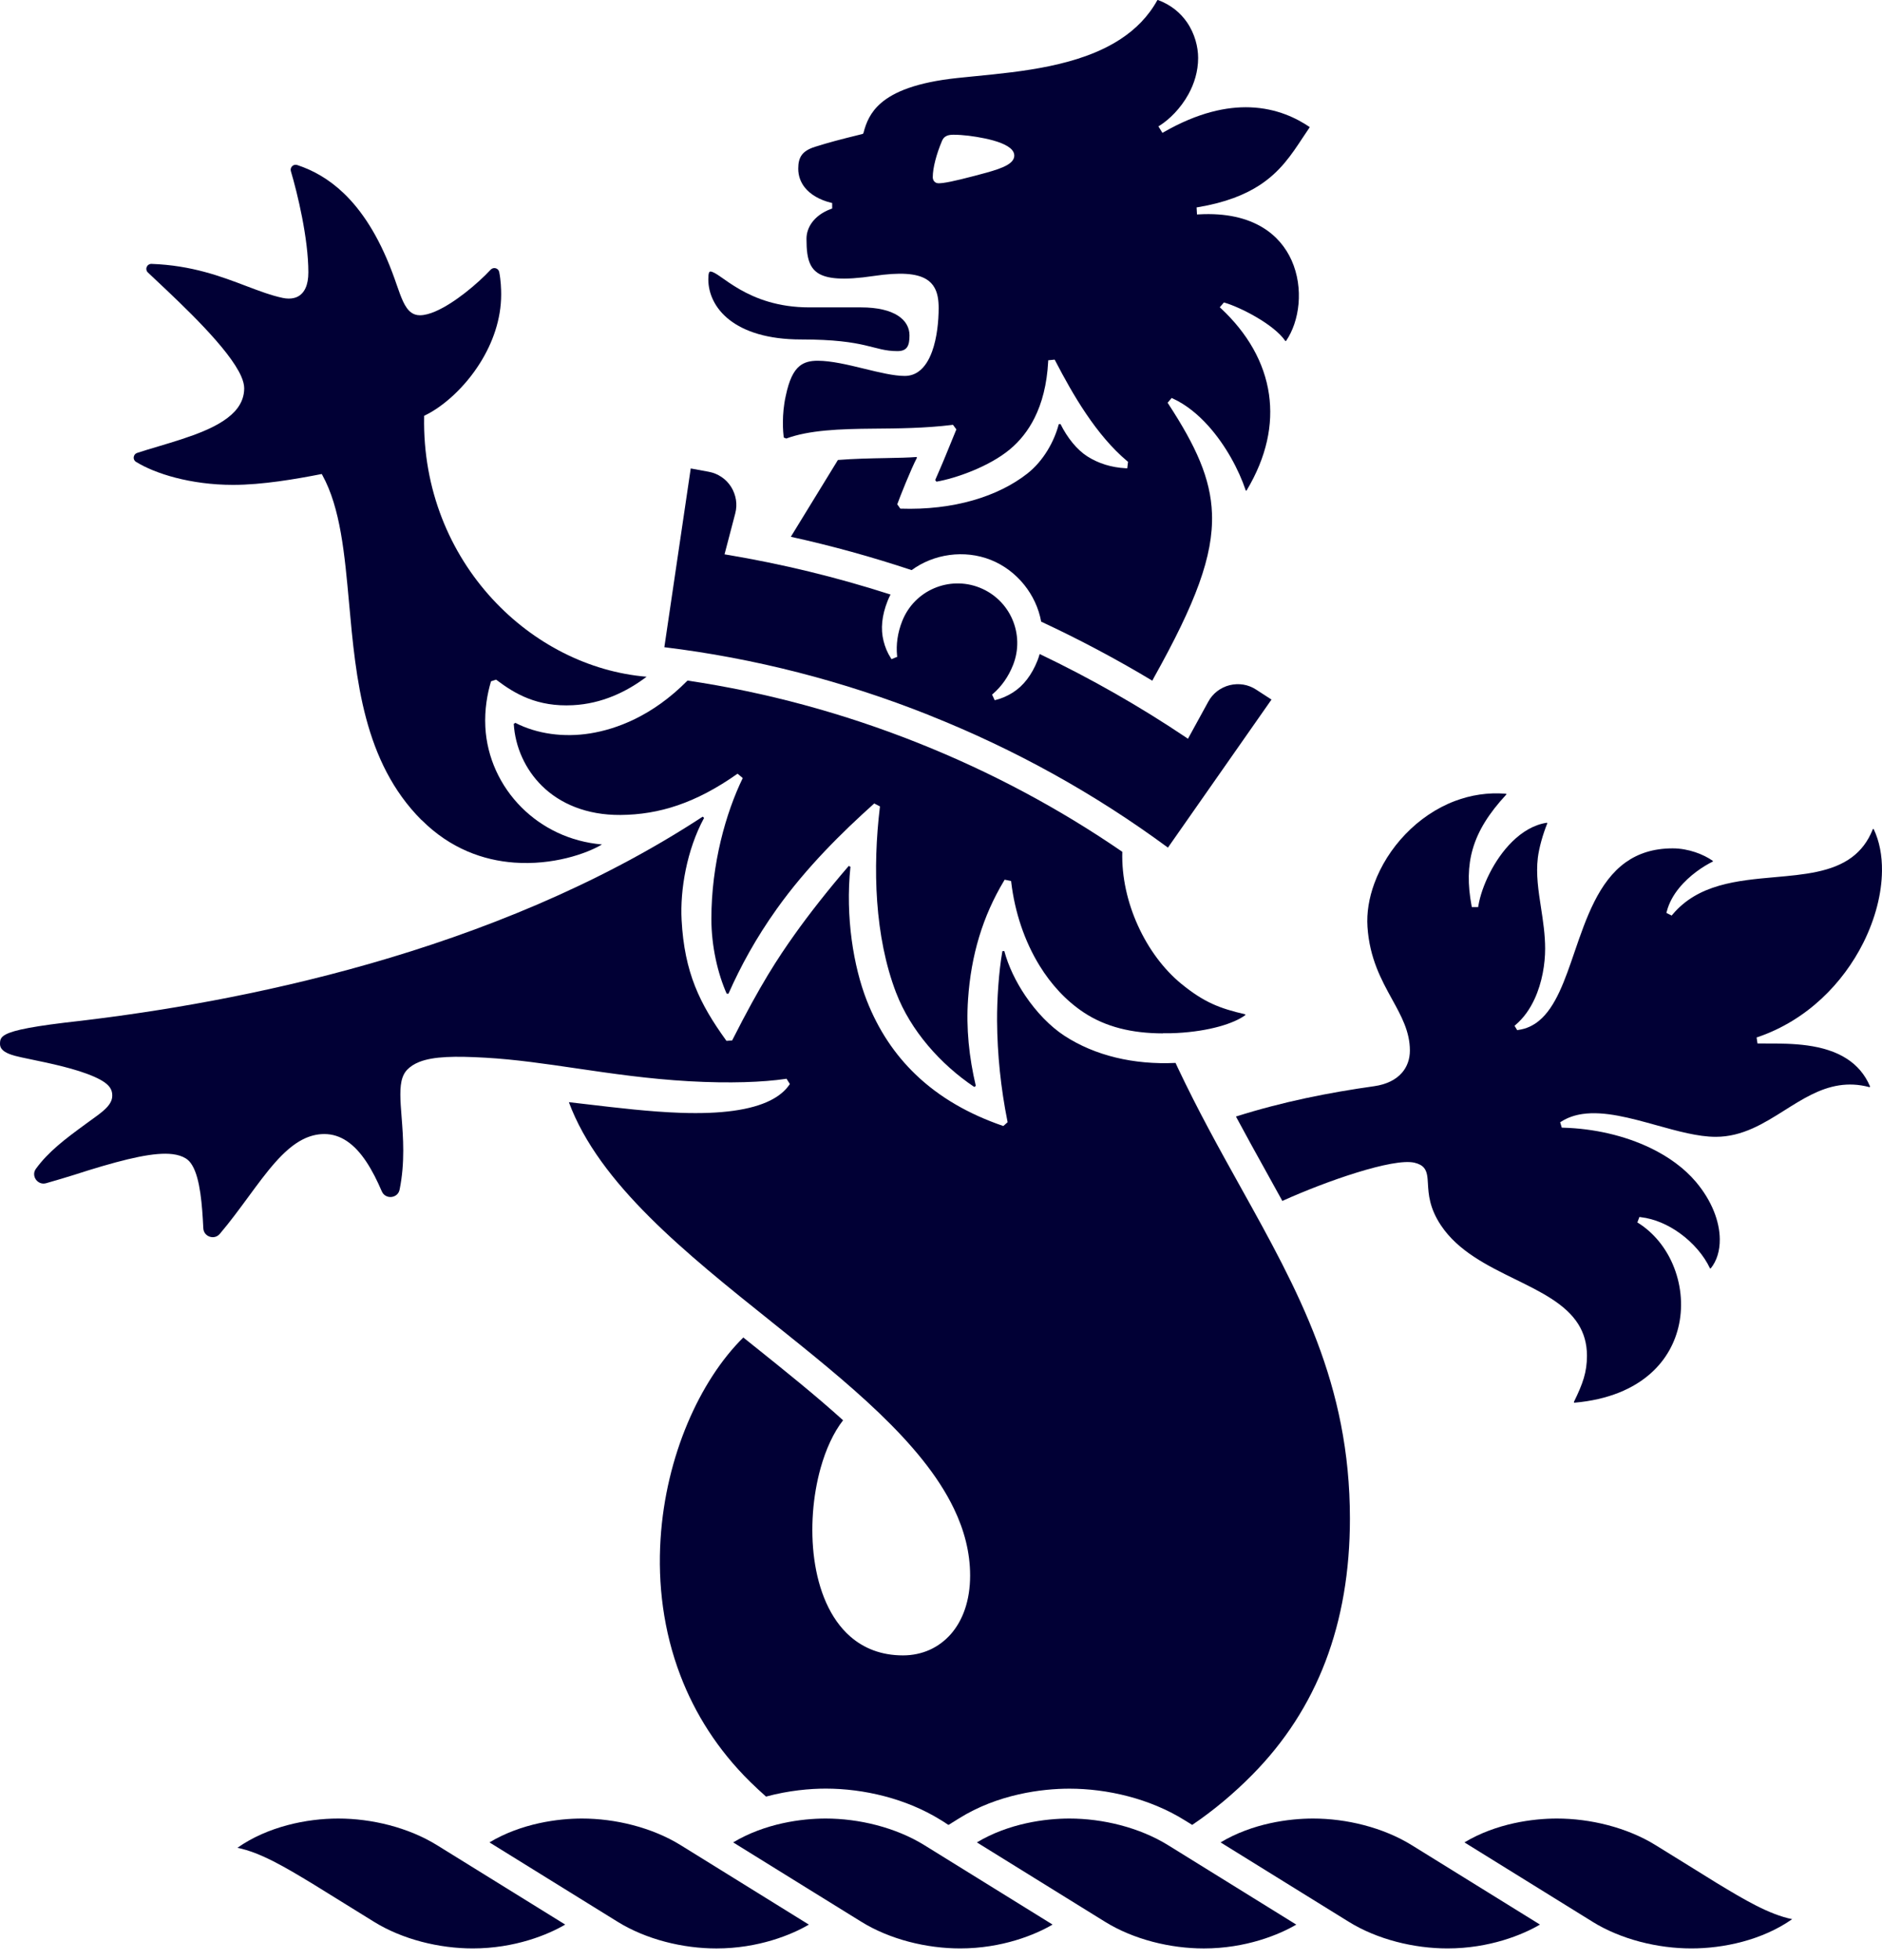 <?xml version="1.0" encoding="UTF-8"?> <svg xmlns="http://www.w3.org/2000/svg" width="97" height="101" viewBox="0 0 97 101" fill="none"><path d="M42.826 10.446L42.891 10.461V10.746L42.834 10.766C42.382 10.929 42.045 11.188 41.833 11.489C41.658 11.739 41.567 12.02 41.567 12.306C41.567 12.882 41.613 13.332 41.786 13.661C41.868 13.819 41.978 13.947 42.127 14.052C42.593 14.375 43.451 14.456 45.032 14.221C46.394 14.019 47.233 14.084 47.733 14.382C47.923 14.495 48.064 14.643 48.163 14.819C48.328 15.107 48.379 15.468 48.379 15.872C48.379 16.54 48.297 17.405 48.043 18.106C47.886 18.541 47.658 18.924 47.334 19.152C47.135 19.293 46.901 19.372 46.63 19.372C46.068 19.372 45.323 19.19 44.563 19.005C43.72 18.799 42.85 18.589 42.139 18.589C41.749 18.589 41.451 18.668 41.212 18.861C40.899 19.115 40.671 19.582 40.5 20.394C40.279 21.372 40.361 22.273 40.394 22.545L40.52 22.595V22.599C41.692 22.163 43.271 22.102 45.018 22.088C46.294 22.078 47.67 22.067 49.068 21.896L49.117 21.889C49.117 21.889 49.182 21.977 49.194 21.994L49.292 22.126C49.097 22.599 48.917 23.037 48.747 23.457C48.569 23.9 48.256 24.608 48.201 24.736C48.208 24.746 48.257 24.81 48.264 24.82C49.259 24.651 50.982 24.044 52.048 23.157C52.555 22.735 52.988 22.201 53.32 21.538C53.709 20.761 53.961 19.805 54.023 18.639L54.026 18.565L54.358 18.531L54.386 18.582C55.295 20.338 56.501 22.425 58.104 23.768L58.14 23.797L58.099 24.133L58.019 24.128C57.284 24.089 56.616 23.883 56.039 23.515C55.502 23.172 55.009 22.554 54.66 21.852L54.569 21.86C54.338 22.741 53.786 23.748 52.944 24.407C51.443 25.582 49.15 26.303 46.402 26.209L46.246 25.986C46.368 25.639 46.959 24.155 47.262 23.583C47.262 23.583 47.26 23.58 47.259 23.58C47.252 23.57 47.245 23.559 47.236 23.549C46.832 23.582 46.277 23.592 45.664 23.604C44.876 23.619 43.991 23.637 43.187 23.702L40.76 27.66C42.857 28.122 44.933 28.694 46.986 29.378C47.552 28.962 48.23 28.694 48.937 28.599C49.645 28.503 50.381 28.58 51.063 28.85C51.745 29.121 52.332 29.571 52.781 30.126C53.23 30.681 53.538 31.341 53.663 32.033C55.633 32.951 57.542 33.965 59.391 35.075C59.445 34.972 59.483 34.902 59.493 34.883C61.612 31.085 62.542 28.655 62.467 26.475C62.404 24.642 61.628 22.974 60.215 20.807L60.18 20.754L60.389 20.507L60.447 20.535C61.126 20.845 61.742 21.35 62.277 21.944C63.178 22.948 63.852 24.214 64.204 25.264C64.205 25.27 64.209 25.274 64.212 25.277C64.216 25.281 64.221 25.282 64.228 25.284C64.228 25.284 64.24 25.284 64.243 25.281C64.246 25.279 64.25 25.276 64.253 25.27C65.293 23.534 65.624 21.864 65.406 20.331C65.17 18.662 64.281 17.15 62.928 15.889L62.868 15.833L63.082 15.586L63.135 15.602C63.923 15.831 65.653 16.708 66.242 17.563C66.245 17.568 66.249 17.57 66.252 17.571C66.256 17.571 66.259 17.573 66.262 17.575H66.266C66.266 17.575 66.274 17.575 66.278 17.571C66.281 17.57 66.285 17.566 66.288 17.563C66.632 17.059 66.862 16.386 66.927 15.662C66.994 14.922 66.889 14.132 66.571 13.418C66.273 12.753 65.79 12.155 65.081 11.724C64.288 11.241 63.205 10.965 61.78 11.047L61.694 11.052L61.674 10.688L61.749 10.676C63.166 10.438 64.166 10.033 64.92 9.542C65.99 8.845 66.569 7.966 67.141 7.099C67.259 6.921 67.376 6.743 67.497 6.568C67.501 6.563 67.501 6.558 67.501 6.553C67.501 6.551 67.501 6.548 67.499 6.546C67.499 6.546 67.497 6.543 67.494 6.541C66.85 6.107 65.831 5.582 64.428 5.53C63.233 5.487 61.754 5.792 59.985 6.806L59.913 6.847L59.706 6.512L59.778 6.467C60.262 6.159 60.848 5.595 61.254 4.855C61.55 4.316 61.753 3.682 61.753 2.985C61.753 2.427 61.586 1.736 61.17 1.137C60.843 0.668 60.362 0.253 59.685 0.001C59.678 -0 59.672 -0 59.665 0.001C59.658 0.005 59.651 0.01 59.646 0.017C59.178 0.861 58.524 1.51 57.755 2.014C55.639 3.403 52.649 3.692 50.258 3.927C49.936 3.958 49.626 3.989 49.33 4.021C47.223 4.247 46.067 4.739 45.404 5.313C44.854 5.789 44.638 6.328 44.506 6.844L44.499 6.868C44.499 6.868 44.48 6.887 44.479 6.887L44.463 6.902L44.443 6.907C43.198 7.214 42.771 7.327 42.009 7.565C41.663 7.673 41.452 7.813 41.325 7.986C41.194 8.166 41.142 8.392 41.142 8.689C41.142 9.059 41.262 9.382 41.471 9.65C41.766 10.026 42.242 10.3 42.826 10.446ZM48.547 7.272C48.586 7.178 48.639 7.094 48.73 7.036C48.828 6.971 48.958 6.943 49.131 6.943C49.639 6.943 50.206 7.019 50.758 7.133C51.366 7.26 51.942 7.455 52.169 7.736C52.236 7.819 52.277 7.911 52.277 8.014C52.277 8.117 52.241 8.204 52.18 8.284C51.918 8.624 51.123 8.827 50.229 9.062C49.17 9.34 48.646 9.444 48.377 9.444C48.328 9.444 48.281 9.434 48.24 9.415C48.203 9.398 48.172 9.372 48.148 9.343C48.096 9.281 48.076 9.203 48.076 9.125C48.076 8.653 48.266 7.935 48.547 7.272Z" fill="#010035"></path><path d="M41.286 17.492C44.73 17.492 44.984 18.093 46.256 18.093C46.76 18.093 46.876 17.811 46.876 17.281C46.876 16.492 46.119 15.839 44.372 15.839H41.712C38.478 15.839 37.111 13.993 36.615 13.993C36.555 13.993 36.507 14.063 36.507 14.388C36.507 15.851 37.841 17.492 41.286 17.492Z" fill="#010035"></path><path d="M47.882 36.852C52.31 38.612 56.429 40.899 60.196 43.677L65.534 36.048L64.741 35.534C64.534 35.399 64.31 35.315 64.082 35.277C63.854 35.24 63.602 35.25 63.373 35.308C63.143 35.366 62.924 35.471 62.734 35.618C62.544 35.766 62.393 35.94 62.275 36.158L61.228 38.068L61.151 38.014C58.748 36.398 56.222 34.961 53.586 33.7C53.553 33.813 53.516 33.926 53.473 34.037C53.176 34.781 52.753 35.337 52.2 35.687C51.929 35.858 51.647 35.985 51.335 36.064L51.267 36.081L51.133 35.793L51.181 35.75C51.609 35.38 51.969 34.885 52.212 34.272C52.526 33.484 52.49 32.643 52.18 31.92C51.868 31.197 51.282 30.595 50.492 30.281C49.705 29.968 48.864 30.004 48.141 30.314C47.418 30.624 46.815 31.211 46.502 32.001C46.258 32.614 46.18 33.222 46.236 33.784L46.243 33.847L45.948 33.965L45.911 33.905C45.738 33.635 45.62 33.349 45.541 33.037C45.378 32.403 45.453 31.71 45.748 30.965C45.792 30.852 45.844 30.742 45.899 30.636C43.117 29.741 40.293 29.056 37.436 28.58L37.343 28.565L37.895 26.458C37.958 26.218 37.967 25.979 37.931 25.751C37.895 25.523 37.807 25.287 37.681 25.086C37.554 24.886 37.386 24.711 37.185 24.577C36.985 24.444 36.773 24.355 36.529 24.31L35.601 24.139L34.241 33.35C38.888 33.917 43.451 35.087 47.879 36.848L47.882 36.852Z" fill="#010035"></path><path d="M87.281 96.285C86.635 95.886 85.989 95.485 85.342 95.085C83.852 94.161 81.955 93.707 80.243 93.707C79.023 93.707 77.13 93.947 75.478 94.936C77.024 95.895 78.557 96.844 80.095 97.796C80.755 98.204 81.414 98.613 82.075 99.022H82.072C83.562 99.946 85.458 100.4 87.171 100.4H87.176C88.819 100.4 90.814 99.983 92.371 98.892C91.182 98.652 89.906 97.892 88.488 97.034C88.086 96.784 87.683 96.535 87.281 96.285Z" fill="#010035"></path><path d="M60.655 53.23C62.338 53.141 63.606 52.737 64.18 52.311C64.185 52.307 64.186 52.304 64.188 52.3C64.188 52.295 64.19 52.29 64.188 52.285C64.186 52.28 64.185 52.273 64.18 52.27C64.176 52.266 64.173 52.263 64.166 52.263C62.874 51.963 62.064 51.656 60.889 50.697C59.983 49.957 59.195 48.899 58.647 47.689C58.114 46.516 57.808 45.197 57.844 43.892C54.581 41.65 51.061 39.773 47.313 38.281C43.446 36.743 39.474 35.67 35.435 35.069C33.604 36.924 31.734 37.579 30.418 37.791C29.056 38.01 27.674 37.82 26.561 37.248L26.48 37.299C26.551 38.488 27.068 39.644 27.936 40.499C28.861 41.408 30.232 42.006 31.975 41.994C33.974 41.979 35.865 41.385 38.015 39.867L38.282 40.093C37.412 41.881 36.665 44.516 36.665 47.347C36.665 48.758 36.995 50.173 37.453 51.202H37.547C38.172 49.791 38.957 48.347 40.039 46.83C41.57 44.683 43.419 42.873 45.015 41.441L45.059 41.402C45.059 41.402 45.183 41.465 45.207 41.477C45.231 41.489 45.354 41.554 45.354 41.554L45.347 41.612C44.977 44.711 45.071 48.251 46.192 51.17V51.166C46.928 53.087 48.459 54.835 50.215 56.01L50.294 55.955C49.946 54.474 49.79 52.989 49.895 51.483C50.049 49.224 50.645 47.222 51.751 45.38L51.782 45.329C51.782 45.329 51.921 45.358 51.947 45.363C51.972 45.368 52.113 45.398 52.113 45.398L52.12 45.459C52.303 46.997 52.801 48.494 53.579 49.758C54.178 50.731 54.944 51.566 55.859 52.172C56.989 52.92 58.339 53.246 59.939 53.249C59.937 53.244 59.935 53.242 59.935 53.241H60.064C60.259 53.244 60.454 53.241 60.655 53.23Z" fill="#010035"></path><path d="M96.037 48.58C96.657 47.341 96.987 46.045 96.999 44.877C97.008 44.082 96.869 43.349 96.576 42.732C96.573 42.725 96.569 42.722 96.566 42.72C96.561 42.717 96.556 42.715 96.549 42.717C96.542 42.718 96.535 42.718 96.532 42.724C96.528 42.727 96.523 42.73 96.522 42.739C96.27 43.374 95.901 43.835 95.448 44.174C94.421 44.94 92.969 45.067 91.489 45.199C89.533 45.373 87.521 45.556 86.203 47.126L86.161 47.177C86.161 47.177 86.042 47.119 86.025 47.11C86.008 47.102 85.888 47.042 85.888 47.042L85.905 46.975C86.022 46.519 86.255 46.113 86.539 45.764C87.075 45.103 87.798 44.632 88.272 44.399C88.278 44.397 88.279 44.394 88.283 44.39C88.284 44.387 88.286 44.383 88.286 44.378C88.286 44.373 88.286 44.37 88.284 44.366C88.284 44.363 88.281 44.361 88.278 44.358C87.81 44.027 87.024 43.715 86.214 43.715C85.201 43.715 84.417 43.988 83.788 44.436C82.399 45.43 81.757 47.292 81.152 49.058C80.659 50.5 80.186 51.887 79.323 52.598C79.02 52.848 78.669 53.016 78.252 53.072L78.196 53.081L78.061 52.857L78.115 52.81C78.539 52.451 78.859 51.985 79.094 51.476C79.486 50.627 79.638 49.662 79.638 48.886C79.638 48.167 79.532 47.468 79.426 46.779C79.292 45.908 79.159 45.05 79.261 44.203C79.325 43.684 79.523 42.98 79.748 42.429C79.749 42.424 79.749 42.42 79.749 42.417C79.749 42.413 79.748 42.408 79.744 42.405C79.741 42.401 79.738 42.398 79.734 42.396C79.731 42.396 79.727 42.395 79.72 42.396C79.058 42.496 78.458 42.862 77.942 43.368C76.997 44.298 76.362 45.685 76.197 46.67L76.185 46.742H75.86L75.846 46.672C75.641 45.579 75.649 44.639 75.906 43.751C76.183 42.79 76.749 41.9 77.629 40.949C77.634 40.944 77.636 40.939 77.638 40.935V40.92C77.638 40.92 77.632 40.91 77.627 40.906C77.624 40.903 77.619 40.901 77.614 40.901C76.687 40.824 75.803 40.968 74.993 41.273C74.017 41.641 73.147 42.246 72.436 42.986C71.718 43.732 71.165 44.618 70.831 45.531C70.56 46.274 70.433 47.035 70.481 47.758C70.588 49.38 71.196 50.488 71.747 51.488C72.225 52.355 72.667 53.155 72.667 54.131C72.667 54.575 72.528 54.967 72.259 55.277C71.944 55.64 71.458 55.881 70.826 55.971C68.496 56.299 66.117 56.769 63.702 57.534C64.228 58.517 64.759 59.473 65.287 60.424C65.559 60.912 65.828 61.397 66.093 61.883C68.32 60.873 71.804 59.658 72.903 59.913C73.129 59.967 73.285 60.05 73.392 60.175C73.565 60.381 73.578 60.676 73.597 61.003C73.628 61.532 73.669 62.243 74.267 63.14C75.154 64.471 76.656 65.213 78.102 65.922C79.419 66.569 80.698 67.195 81.349 68.238C81.63 68.69 81.793 69.217 81.793 69.855C81.793 70.713 81.581 71.297 81.123 72.235C81.12 72.24 81.12 72.246 81.12 72.251C81.12 72.256 81.121 72.261 81.125 72.266C81.128 72.271 81.132 72.275 81.137 72.276H81.13C81.13 72.276 81.139 72.282 81.144 72.28C82.906 72.126 84.196 71.555 85.08 70.767C85.88 70.055 86.351 69.161 86.543 68.222C86.753 67.195 86.626 66.115 86.224 65.168C85.852 64.291 85.243 63.531 84.45 63.027L84.391 62.99C84.391 62.99 84.438 62.866 84.444 62.849C84.451 62.832 84.496 62.71 84.496 62.71L84.563 62.719C85.287 62.803 85.986 63.118 86.582 63.548C87.272 64.046 87.827 64.702 88.129 65.347C88.13 65.352 88.134 65.355 88.137 65.357C88.141 65.36 88.146 65.362 88.151 65.362C88.151 65.362 88.161 65.362 88.166 65.36C88.17 65.36 88.175 65.355 88.178 65.352C88.481 64.978 88.646 64.456 88.639 63.851C88.63 62.957 88.247 61.895 87.408 60.9C86.81 60.193 86 59.605 85.061 59.153C83.734 58.514 82.151 58.151 80.556 58.108H80.495C80.495 58.108 80.46 57.988 80.454 57.969C80.447 57.95 80.412 57.829 80.412 57.829L80.467 57.795C80.799 57.584 81.166 57.462 81.557 57.404C82.697 57.236 84.059 57.617 85.378 57.983C86.462 58.285 87.519 58.579 88.433 58.579C89.805 58.579 90.898 57.894 91.991 57.205C92.877 56.647 93.766 56.085 94.79 55.928C95.273 55.854 95.787 55.869 96.343 56.017C96.35 56.018 96.355 56.017 96.361 56.017C96.366 56.017 96.371 56.012 96.376 56.007C96.381 56.001 96.383 55.996 96.383 55.991C96.383 55.986 96.383 55.981 96.381 55.976C96.112 55.345 95.701 54.895 95.216 54.575C94 53.773 92.306 53.771 91.131 53.771L90.583 53.768L90.564 53.645C90.559 53.605 90.537 53.459 90.537 53.459L90.604 53.437C93.135 52.572 94.995 50.663 96.037 48.58Z" fill="#010035"></path><path d="M42.553 93.707C41.334 93.707 39.441 93.947 37.788 94.936C39.064 95.727 40.33 96.51 41.597 97.296C42.524 97.87 43.452 98.445 44.386 99.022C45.876 99.946 47.774 100.4 49.485 100.4C51.648 100.4 53.364 99.694 54.25 99.171C52.04 97.803 49.86 96.453 47.652 95.085C46.162 94.161 44.264 93.707 42.553 93.707Z" fill="#010035"></path><path d="M7.009 23.798C7.982 24.403 9.821 24.985 12.014 24.985C13.533 24.985 15.266 24.682 16.522 24.437L16.583 24.425L16.614 24.48C17.551 26.179 17.763 28.556 17.993 31.095C18.344 34.981 18.733 39.265 21.729 42.261L21.732 42.256C23.221 43.744 24.928 44.332 26.497 44.448C28.474 44.595 30.224 43.996 31.026 43.514C29.368 43.371 27.936 42.658 26.884 41.608C25.781 40.507 25.099 39.037 25.015 37.465C24.968 36.542 25.122 35.743 25.295 35.151L25.307 35.108C25.307 35.108 25.408 35.075 25.43 35.067C25.459 35.058 25.57 35.021 25.57 35.021L25.606 35.048C26.537 35.75 27.686 36.435 29.532 36.338C31.019 36.261 32.292 35.654 33.326 34.872C30.349 34.622 27.494 33.161 25.379 30.865C23.191 28.491 21.792 25.225 21.86 21.477V21.424L21.909 21.402C22.847 20.947 23.95 19.972 24.748 18.698C25.389 17.673 25.831 16.461 25.831 15.172C25.831 14.885 25.815 14.45 25.73 14.018C25.72 13.968 25.697 13.927 25.668 13.895C25.636 13.861 25.595 13.835 25.55 13.823C25.505 13.811 25.456 13.809 25.41 13.823C25.367 13.835 25.326 13.859 25.291 13.895C24.61 14.624 23.423 15.62 22.451 16.041C22.16 16.168 21.883 16.245 21.64 16.245C21.47 16.245 21.324 16.197 21.199 16.108C20.857 15.864 20.67 15.316 20.442 14.662C20.372 14.46 20.297 14.244 20.211 14.02C19.497 12.132 18.639 10.842 17.721 9.962C16.946 9.22 16.129 8.77 15.318 8.503C15.27 8.487 15.222 8.486 15.181 8.496C15.134 8.506 15.093 8.53 15.059 8.563C15.025 8.595 15.001 8.636 14.989 8.683C14.978 8.726 14.977 8.772 14.992 8.821C15.329 9.955 15.893 12.28 15.893 14.037C15.893 14.367 15.843 14.633 15.749 14.84C15.688 14.976 15.609 15.085 15.511 15.171C15.41 15.26 15.294 15.32 15.165 15.352C14.983 15.4 14.783 15.395 14.574 15.352C13.978 15.227 13.367 14.994 12.697 14.741C11.405 14.249 9.888 13.672 7.809 13.598C7.75 13.597 7.701 13.612 7.661 13.638C7.617 13.665 7.582 13.708 7.562 13.756C7.541 13.804 7.536 13.857 7.546 13.909C7.557 13.955 7.579 13.999 7.622 14.04C7.742 14.153 7.874 14.278 8.016 14.412C9.429 15.739 11.825 17.988 12.437 19.403C12.531 19.621 12.586 19.826 12.586 20.009C12.586 20.398 12.459 20.734 12.24 21.029C11.512 22.005 9.749 22.527 8.156 23.004C7.781 23.115 7.415 23.224 7.07 23.338C7.019 23.355 6.98 23.382 6.95 23.418C6.92 23.456 6.899 23.502 6.892 23.552C6.885 23.601 6.892 23.649 6.914 23.694C6.933 23.733 6.964 23.771 7.009 23.798Z" fill="#010035"></path><path d="M60.213 95.085C58.723 94.161 56.827 93.707 55.114 93.707C53.894 93.707 52.002 93.947 50.349 94.936C51.895 95.895 53.428 96.844 54.966 97.796C55.626 98.204 56.285 98.613 56.946 99.022C58.437 99.947 60.333 100.401 62.045 100.401C64.209 100.401 65.925 99.695 66.811 99.173C65.512 98.368 64.222 97.57 62.933 96.77C62.028 96.21 61.124 95.65 60.213 95.085Z" fill="#010035"></path><path d="M35.092 95.085C33.602 94.161 31.705 93.707 29.993 93.707C28.773 93.707 26.88 93.947 25.227 94.936C26.774 95.895 28.307 96.844 29.845 97.796C30.505 98.204 31.164 98.613 31.825 99.022C33.316 99.947 35.212 100.401 36.924 100.401C39.088 100.401 40.804 99.695 41.689 99.173C40.391 98.368 39.101 97.57 37.812 96.77C36.907 96.21 36.003 95.65 35.092 95.085Z" fill="#010035"></path><path d="M67.674 93.707C66.455 93.707 64.562 93.947 62.909 94.936C64.331 95.816 65.739 96.688 67.15 97.563C67.933 98.048 68.719 98.534 69.507 99.022C70.997 99.946 72.893 100.4 74.606 100.4C76.769 100.4 78.486 99.694 79.371 99.171C77.162 97.803 74.981 96.453 72.773 95.085C71.283 94.161 69.387 93.707 67.674 93.707Z" fill="#010035"></path><path d="M15.611 58.71C15.957 58.536 16.321 58.436 16.714 58.436C17.142 58.436 17.524 58.566 17.866 58.792C18.637 59.3 19.207 60.293 19.677 61.386C19.723 61.492 19.793 61.567 19.875 61.615C19.966 61.668 20.071 61.689 20.174 61.679C20.276 61.668 20.376 61.626 20.453 61.557C20.523 61.494 20.576 61.406 20.598 61.291C20.879 59.891 20.78 58.604 20.698 57.549C20.633 56.713 20.576 56.004 20.749 55.516C20.802 55.369 20.876 55.238 20.979 55.13C21.145 54.956 21.355 54.821 21.609 54.721C22.342 54.43 23.459 54.413 25.016 54.502C26.561 54.589 28.109 54.817 29.731 55.055C31.531 55.319 33.422 55.596 35.514 55.715C37.634 55.834 39.338 55.763 40.484 55.595L40.539 55.586L40.71 55.858L40.678 55.905C40.455 56.225 40.13 56.49 39.705 56.703C38.711 57.201 37.163 57.415 35.09 57.343C33.52 57.289 31.865 57.093 30.158 56.891C29.88 56.859 29.601 56.826 29.32 56.794C30.877 61 35.347 64.578 39.755 68.103C43.661 71.228 47.519 74.311 49.166 77.738C49.697 78.844 50.001 79.989 50.001 81.183C50.001 82.476 49.624 83.505 48.999 84.213C48.692 84.558 48.329 84.827 47.923 85.011C47.5 85.201 47.032 85.3 46.541 85.3C45.42 85.3 44.523 84.937 43.826 84.329C42.773 83.411 42.188 81.941 41.969 80.347C41.755 78.783 41.892 77.085 42.296 75.643C42.567 74.675 42.961 73.816 43.453 73.185C42.062 71.926 40.471 70.647 38.794 69.306C38.696 69.229 38.598 69.148 38.499 69.069C38.436 69.02 38.372 68.968 38.311 68.919C36.056 71.147 34.316 75.047 34.046 79.297C33.898 81.616 34.188 84.036 35.07 86.341C35.815 88.292 36.985 90.163 38.67 91.821C38.934 92.079 39.205 92.331 39.482 92.576C40.652 92.259 41.752 92.165 42.562 92.165C44.513 92.165 46.7 92.675 48.471 93.773C48.553 93.825 48.636 93.874 48.718 93.926L48.714 93.929C48.773 93.965 48.831 94.001 48.887 94.037L49.422 93.703C51.438 92.444 53.714 92.168 55.12 92.168C57.071 92.168 59.258 92.679 61.029 93.777C61.101 93.821 61.173 93.866 61.245 93.91C61.312 93.952 61.381 93.994 61.447 94.035C62.559 93.284 63.59 92.417 64.537 91.459C67.894 88.068 69.576 83.668 69.576 78.252C69.576 71.299 66.918 66.519 63.941 61.17C62.864 59.234 61.745 57.224 60.699 55.009C60.663 54.934 60.627 54.853 60.589 54.771C58.434 54.872 56.436 54.399 54.86 53.371C54.132 52.897 53.418 52.157 52.844 51.306C52.361 50.59 51.974 49.793 51.763 49.007L51.664 49.011C51.474 50.086 51.383 51.523 51.39 52.604C51.402 54.344 51.583 56.069 51.924 57.777L51.934 57.825C51.934 57.825 51.88 57.873 51.873 57.88C51.827 57.921 51.712 58.022 51.712 58.022L51.665 58.006C49.965 57.419 48.438 56.566 47.188 55.364C46.133 54.351 45.275 53.092 44.669 51.541C43.997 49.819 43.562 47.257 43.833 44.662L43.744 44.622C42.673 45.861 41.673 47.142 40.964 48.141C40.092 49.367 39.205 50.713 37.756 53.572L37.733 53.615C37.733 53.615 37.615 53.623 37.588 53.625C37.56 53.627 37.442 53.635 37.442 53.635L37.415 53.596C36.069 51.727 35.274 50.122 35.13 47.399C35.049 45.862 35.394 43.795 36.289 42.147L36.218 42.081C25.339 49.203 11.981 51.672 4.162 52.601C1.749 52.868 0.725 53.075 0.291 53.306C0.224 53.342 0.175 53.377 0.137 53.411C0.099 53.445 0.075 53.476 0.057 53.508C0.036 53.544 0.022 53.58 0.014 53.621C0.003 53.671 0 53.728 0 53.791C0 53.897 0.034 53.985 0.094 54.06C0.257 54.262 0.622 54.382 1.094 54.483C1.24 54.514 1.396 54.547 1.559 54.581C2.585 54.793 3.926 55.071 4.854 55.482C5.303 55.68 5.55 55.862 5.675 56.054C5.762 56.187 5.786 56.319 5.786 56.451C5.786 56.574 5.757 56.689 5.7 56.797C5.539 57.111 5.159 57.383 4.666 57.737C4.597 57.787 4.525 57.839 4.452 57.893C3.323 58.714 2.482 59.359 1.852 60.226C1.788 60.313 1.759 60.408 1.759 60.498C1.759 60.6 1.792 60.699 1.85 60.781C1.908 60.863 1.992 60.928 2.088 60.963C2.175 60.993 2.273 60.999 2.379 60.969C3.453 60.665 4.457 60.339 4.549 60.308C4.553 60.308 4.556 60.307 4.558 60.305C6.579 59.683 7.987 59.361 8.893 59.472C9.158 59.505 9.385 59.575 9.573 59.69C9.708 59.772 9.82 59.897 9.91 60.053C10.321 60.742 10.421 62.109 10.479 63.29C10.484 63.397 10.52 63.486 10.573 63.558C10.632 63.636 10.715 63.693 10.806 63.724C10.897 63.755 10.998 63.76 11.092 63.734C11.178 63.71 11.26 63.66 11.329 63.58C11.86 62.955 12.339 62.3 12.798 61.677C13.739 60.397 14.598 59.222 15.611 58.71Z" fill="#010035"></path><path d="M17.434 93.707C15.803 93.707 13.797 94.119 12.235 95.215C13.426 95.455 14.704 96.217 16.125 97.077C17.17 97.724 18.215 98.371 19.267 99.022C20.757 99.946 22.653 100.4 24.366 100.4C26.529 100.4 28.245 99.694 29.131 99.171C26.921 97.803 24.741 96.453 22.533 95.085C21.043 94.161 19.147 93.707 17.434 93.707Z" fill="#010035"></path></svg> 
